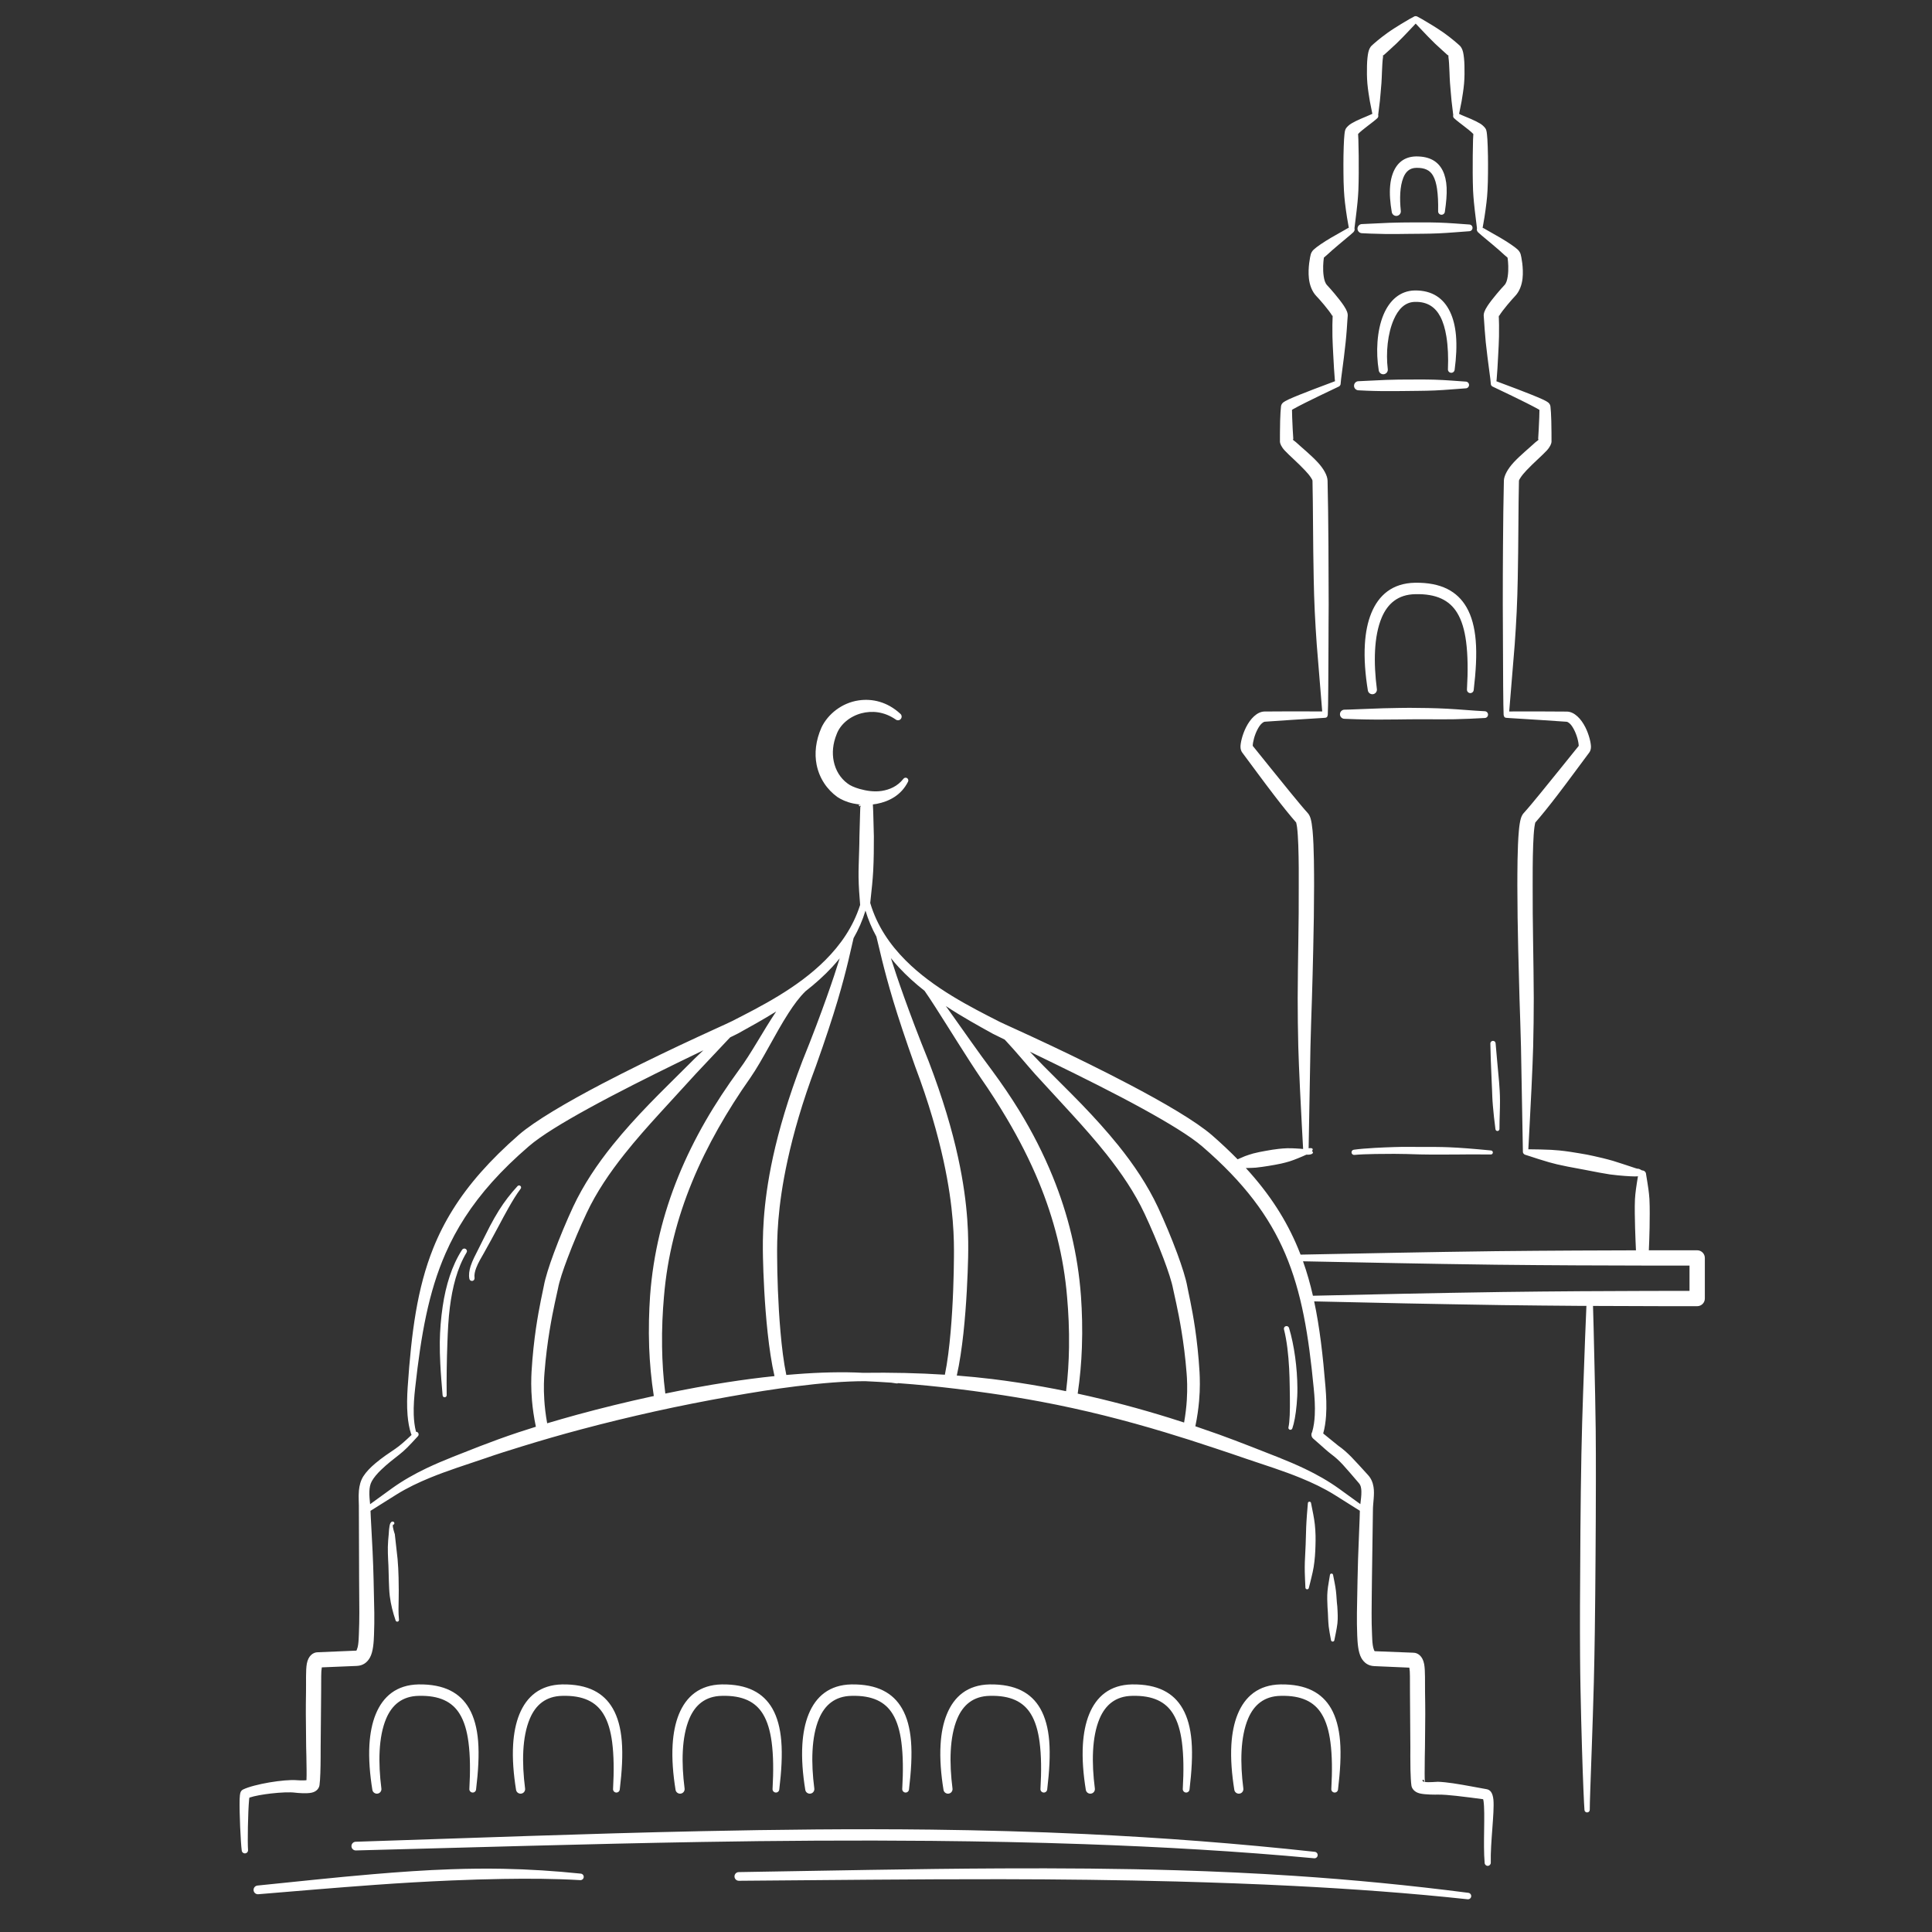 <svg xmlns="http://www.w3.org/2000/svg" xmlns:xlink="http://www.w3.org/1999/xlink" width="800" zoomAndPan="magnify" viewBox="0 0 600 600" height="800" preserveAspectRatio="xMidYMid meet"><rect x="0" y="0" width="600" height="600" fill="#333333" stroke="none"/><defs><clipPath id="4ad79ce69b"><path d="M 74.055 5 L 530 5 L 530 589.84 L 74.055 589.84 Z M 74.055 5 "></path></clipPath></defs><g id="bc656e16eb"><g clip-rule="nonzero" clip-path="url(#4ad79ce69b)"><path style=" stroke:none;fill-rule:evenodd;fill:#ffffff;fill-opacity:1;" d="M 115.066 469.199 C 115.133 471.547 115.473 476.574 115.715 481.891 C 115.855 484.828 115.957 487.84 116.02 490.547 C 116.074 494.043 116.195 497.41 116.242 500.785 C 116.262 503.086 116.25 505.375 116.152 507.723 C 116.074 509.879 115.922 512.938 114.871 514.801 C 114.016 516.312 112.711 517.289 110.793 517.367 L 99.945 517.816 C 99.891 518.176 99.824 518.625 99.801 519.008 C 99.703 520.914 99.781 523.359 99.734 525.496 L 99.582 542.527 C 99.57 543.59 99.605 547.516 99.484 550.703 C 99.43 552.203 99.34 553.551 99.223 554.406 C 99.078 555.34 98.367 556.391 96.789 556.73 C 95.223 557.082 92.328 556.816 91.672 556.73 C 90.07 556.512 87.109 556.645 84.164 556.984 C 81.621 557.277 79.078 557.719 77.445 558.266 C 77.414 558.461 77.379 558.691 77.359 558.922 C 76.996 562.812 76.844 572.238 77.027 574.484 C 77.094 575.031 76.699 575.516 76.164 575.582 C 75.625 575.637 75.133 575.25 75.078 574.715 C 74.75 572.414 74.301 562.746 74.422 558.734 C 74.453 557.805 74.543 557.125 74.629 556.816 C 74.824 556.105 75.285 555.844 75.539 555.723 C 77.238 554.898 80.438 554.102 83.672 553.543 C 86.969 552.984 90.289 552.699 92.098 552.852 C 92.461 552.883 93.688 552.961 94.793 552.895 C 94.914 552.883 95.047 552.871 95.176 552.852 C 95.223 551.918 95.223 550.727 95.211 549.484 C 95.188 546.582 95.102 543.457 95.078 542.527 C 95.055 537.926 94.992 535.328 94.98 532.281 C 94.969 530.363 94.992 528.281 95.035 525.41 C 95.09 522.375 94.914 518.758 95.285 516.688 C 95.746 514.188 97.238 513.145 98.652 513.125 L 110.598 512.621 C 110.773 512.609 110.781 512.402 110.848 512.238 C 111.035 511.809 111.145 511.305 111.223 510.777 C 111.387 509.66 111.406 508.477 111.453 507.523 C 111.562 505.254 111.582 503.031 111.594 500.816 C 111.594 497.441 111.527 494.078 111.527 490.582 L 111.453 469.023 C 111.508 467.074 111.266 464.949 111.461 462.922 C 111.617 461.332 111.988 459.809 112.863 458.438 C 113.73 457.09 115.059 455.719 116.57 454.449 C 118.586 452.738 120.93 451.172 122.773 449.934 C 123.551 449.398 124.285 448.828 125.148 448.07 C 125.906 447.414 126.762 446.625 127.824 445.617 C 127.758 445.539 127.715 445.453 127.684 445.344 C 127.078 443.555 126.75 441.57 126.574 439.523 C 126.332 436.629 126.422 433.605 126.609 430.766 C 127.77 413.812 129.543 400.113 134.555 387.609 C 136.195 383.523 138.191 379.566 140.625 375.664 C 145.492 367.852 152.121 360.301 161.152 352.41 C 166.094 348.125 176.109 342.273 186.961 336.582 C 195.18 332.289 203.848 328.07 211.059 324.66 C 219.605 320.641 226.082 317.766 227.203 317.188 C 236.242 312.582 247.672 306.82 256.309 298.172 C 261.055 293.426 264.965 287.828 267.125 281.031 C 266.895 278.195 266.676 275.355 266.633 272.461 C 266.609 271.191 266.645 269.91 266.676 268.625 C 266.754 265.656 266.895 262.688 266.906 259.738 L 267.102 252.734 C 267.113 252.406 267.16 251.258 267.18 250.488 C 267.246 250.523 267.312 250.555 267.379 250.59 C 267.289 250.414 267.223 250.215 267.191 250.02 C 267.191 250.148 267.191 250.305 267.18 250.488 C 266.609 250.184 266.379 249.918 267.191 249.898 C 267.191 249.887 267.18 249.863 267.18 249.855 C 266.414 249.777 265.668 249.668 264.965 249.523 C 262.906 249.098 261.207 248.285 260.059 247.52 C 256.855 245.219 254.445 241.711 253.602 237.469 C 252.922 233.996 253.297 230.039 255.125 225.918 C 257.098 221.777 261.449 218.27 266.676 217.512 C 270.875 216.898 275.555 217.93 279.586 221.656 C 280.078 222.051 280.156 222.773 279.762 223.266 C 279.367 223.762 278.656 223.836 278.16 223.441 C 274.543 220.953 270.766 220.66 267.488 221.523 C 263.938 222.469 260.988 224.945 259.859 227.934 C 258.609 230.98 258.402 233.875 258.918 236.406 C 259.496 239.266 261.012 241.688 263.156 243.277 C 263.98 243.945 265.352 244.551 266.961 245.012 C 269.031 245.59 271.453 245.996 273.832 245.625 C 276.297 245.23 278.699 244.211 280.527 241.91 C 280.781 241.516 281.305 241.395 281.699 241.645 C 282.094 241.898 282.215 242.434 281.965 242.828 C 279.871 246.949 276.145 248.891 272.309 249.637 C 271.902 249.711 271.488 249.777 271.082 249.82 C 271.082 249.855 271.082 249.875 271.082 249.91 C 271.137 250.598 271.191 252.309 271.203 252.734 L 271.387 259.738 C 271.398 263.301 271.367 266.895 271.18 270.48 C 271.105 271.902 270.984 273.316 270.852 274.73 C 270.676 276.648 270.434 278.547 270.258 280.43 C 272.363 287.555 276.375 293.383 281.285 298.293 C 289.922 306.941 301.363 312.703 310.402 317.309 C 311.52 317.879 317.996 320.746 326.535 324.781 C 333.746 328.188 342.414 332.43 350.621 336.738 C 361.461 342.426 371.477 348.277 376.422 352.574 C 379.305 355.094 381.934 357.57 384.355 360.035 L 386.645 359.051 C 387.434 358.785 388.266 358.469 389.211 358.219 C 390.438 357.891 391.785 357.637 393.145 357.395 C 394.469 357.152 395.816 356.934 397.102 356.793 C 398.031 356.695 398.93 356.617 399.773 356.598 C 400.75 356.574 401.605 356.617 402.395 356.66 C 403.402 356.703 404.168 356.781 404.695 356.824 C 404.551 354.117 404.082 345.855 403.719 338.141 C 403.469 332.867 403.27 327.859 403.195 325.055 C 403.086 320.102 402.996 315.07 403.008 309.996 C 403.039 298.293 403.402 286.414 403.336 274.984 C 403.348 272.406 403.367 267.094 403.195 262.469 C 403.117 260.309 402.996 258.305 402.801 256.824 C 402.734 256.309 402.578 255.652 402.535 255.434 C 400.727 253.383 398.262 250.324 395.688 246.961 C 392.223 242.457 388.551 237.395 385.77 233.688 C 385.539 233.359 385.254 232.801 385.242 231.988 C 385.23 230.73 385.812 228.164 386.965 225.875 C 388.301 223.199 390.395 221.02 392.684 220.965 L 400.75 220.922 C 402.668 220.922 408.41 220.945 410.625 220.945 L 408.926 200.145 C 408.695 196.77 408.465 193.371 408.312 189.973 C 408.148 186.566 408.047 183.156 407.984 179.805 C 407.742 168.395 407.797 157.633 407.609 149.371 C 407.609 149.074 407.402 148.766 407.172 148.406 C 406.699 147.648 406.012 146.848 405.242 146.039 C 403.094 143.738 400.355 141.402 398.973 139.902 C 397.91 138.75 397.504 137.719 397.496 137.184 C 397.496 135.793 397.496 133.117 397.559 130.707 C 397.617 128.855 397.703 127.156 397.824 126.246 C 397.855 125.961 397.957 125.426 398.535 124.965 C 398.801 124.766 399.391 124.406 400.246 124.012 C 403.816 122.379 412.598 119.145 414.602 118.387 L 414.523 117.699 L 414.285 114.398 C 414.207 112.371 413.891 108.195 413.801 104.516 C 413.746 101.938 413.801 99.625 413.855 98.422 C 413.879 98.434 413.902 98.434 413.945 98.422 C 413.988 98.398 413.91 98.324 413.867 98.258 C 413.879 98.047 413.891 97.871 413.891 97.754 C 413.891 97.828 413.836 98.027 413.812 98.18 C 412.781 96.359 409.617 92.766 408.75 91.891 C 407.48 90.531 406.723 88.57 406.492 86.465 C 406.129 83.168 406.887 79.625 407.074 78.957 C 407.184 78.617 407.402 78.059 407.973 77.523 C 408.902 76.645 411.062 75.188 413.332 73.852 C 415.469 72.602 417.625 71.441 418.613 70.848 C 418.691 70.805 418.777 70.762 418.855 70.738 C 418.844 70.805 418.82 70.891 418.809 70.926 C 418.656 71.254 418.734 71.504 418.863 71.727 C 418.746 71.484 418.723 71.188 418.809 70.926 C 418.832 70.879 418.855 70.816 418.887 70.77 C 418.887 70.75 418.875 70.738 418.875 70.727 C 418.875 70.727 418.863 70.727 418.855 70.738 C 418.863 70.715 418.863 70.707 418.875 70.684 C 418.59 69.184 418.086 66.301 417.68 62.805 C 417.551 61.645 417.441 60.438 417.375 59.199 C 417.266 57.41 417.242 55.57 417.223 53.785 C 417.199 51.879 417.211 50.035 417.23 48.359 C 417.277 46.344 417.32 44.59 417.406 43.297 C 417.484 42.102 417.582 41.289 417.625 40.984 C 417.703 40.602 417.781 40.164 418.098 39.746 C 418.426 39.328 418.953 38.781 419.754 38.309 C 420.52 37.859 421.496 37.367 422.547 36.918 C 423.852 36.348 425.211 35.832 426.195 35.352 L 425.418 31.43 C 425.176 29.906 424.828 27.977 424.652 25.938 C 424.488 24.031 424.488 22.059 424.531 20.371 C 424.574 18.629 424.738 17.16 424.949 16.227 C 425.176 15.199 425.605 14.539 425.934 14.223 C 426.625 13.566 428.609 11.832 430.953 10.168 C 432.246 9.234 433.648 8.379 434.91 7.594 C 436.969 6.32 438.637 5.391 439.086 5.18 C 439.316 5.027 439.59 4.984 439.84 5.039 C 439.984 5.059 440.125 5.105 440.246 5.191 C 440.695 5.398 442.363 6.344 444.422 7.613 C 445.684 8.391 447.086 9.258 448.379 10.18 C 450.723 11.844 452.695 13.574 453.398 14.234 C 453.727 14.562 454.152 15.219 454.383 16.238 C 454.59 17.172 454.758 18.648 454.801 20.383 C 454.844 22.078 454.844 24.043 454.68 25.961 C 454.504 27.988 454.152 29.914 453.914 31.449 L 453.133 35.363 C 454.121 35.855 455.48 36.371 456.785 36.93 C 457.836 37.391 458.812 37.871 459.578 38.32 C 460.379 38.793 460.902 39.34 461.234 39.77 C 461.551 40.172 461.629 40.621 461.703 41.008 C 461.746 41.301 461.848 42.113 461.922 43.309 C 462.012 44.602 462.055 46.363 462.098 48.383 C 462.121 50.047 462.133 51.898 462.109 53.797 C 462.086 55.582 462.066 57.422 461.957 59.211 C 461.891 60.457 461.781 61.664 461.648 62.816 C 461.242 66.312 460.738 69.203 460.453 70.695 C 460.465 70.715 460.465 70.727 460.477 70.75 C 460.465 70.75 460.453 70.738 460.453 70.738 C 460.445 70.75 460.445 70.77 460.445 70.781 C 460.477 70.836 460.5 70.891 460.52 70.945 C 460.609 71.211 460.586 71.496 460.465 71.734 C 460.598 71.527 460.676 71.266 460.52 70.945 C 460.508 70.914 460.5 70.824 460.477 70.75 C 460.555 70.781 460.641 70.816 460.719 70.859 C 461.703 71.449 463.863 72.613 466 73.871 C 468.258 75.199 470.426 76.656 471.359 77.531 C 471.93 78.082 472.148 78.629 472.258 78.98 C 472.445 79.648 473.199 83.176 472.84 86.477 C 472.609 88.578 471.852 90.551 470.57 91.902 C 469.715 92.789 466.547 96.383 465.52 98.191 C 465.496 98.039 465.441 97.852 465.441 97.762 C 465.441 97.883 465.453 98.059 465.465 98.277 C 465.418 98.344 465.344 98.41 465.387 98.434 C 465.418 98.441 465.453 98.441 465.473 98.434 C 465.527 99.637 465.582 101.961 465.527 104.523 C 465.441 108.219 465.125 112.383 465.047 114.422 L 464.805 117.719 L 464.73 118.41 C 466.734 119.156 475.512 122.398 479.074 124.031 C 479.941 124.426 480.531 124.777 480.793 124.984 C 481.375 125.445 481.465 125.984 481.508 126.258 C 481.629 127.168 481.715 128.867 481.77 130.719 C 481.836 133.129 481.836 135.801 481.836 137.195 C 481.824 137.73 481.418 138.773 480.355 139.922 C 478.977 141.426 476.234 143.758 474.086 146.051 C 473.32 146.859 472.629 147.672 472.16 148.426 C 471.93 148.789 471.723 149.098 471.723 149.391 C 471.523 157.645 471.59 168.418 471.348 179.824 C 471.281 183.168 471.184 186.574 471.02 189.984 C 470.867 193.391 470.637 196.789 470.406 200.156 L 468.695 220.953 C 470.922 220.965 476.664 220.934 478.582 220.945 L 486.648 220.988 C 488.938 221.043 491.031 223.223 492.367 225.898 C 493.508 228.188 494.098 230.742 494.09 232 C 494.078 232.824 493.793 233.383 493.562 233.699 C 490.777 237.414 487.098 242.469 483.645 246.973 C 481.07 250.336 478.602 253.395 476.793 255.453 C 476.75 255.664 476.598 256.32 476.531 256.844 C 476.336 258.312 476.215 260.32 476.137 262.48 C 475.961 267.105 475.984 272.418 475.984 274.992 C 475.93 286.434 476.281 298.305 476.324 310.008 C 476.336 315.082 476.246 320.125 476.137 325.078 C 476.062 327.883 475.863 332.879 475.609 338.152 C 475.238 345.953 474.766 354.316 474.637 356.926 C 474.898 356.926 475.238 356.926 475.645 356.934 C 477.09 356.957 479.238 356.969 481.695 357.09 C 482.539 357.133 483.391 357.199 484.27 357.285 C 485.41 357.395 486.559 357.551 487.676 357.715 C 489.539 357.988 491.305 358.316 492.785 358.566 C 494 358.809 495.766 359.184 497.684 359.652 C 498.723 359.918 499.82 360.18 500.883 360.496 C 502.934 361.109 504.871 361.801 506.375 362.273 C 507.426 362.613 508.184 362.906 508.543 362.953 C 508.75 362.984 508.84 362.906 509.301 363.137 C 509.441 363.203 509.648 363.312 509.969 363.488 C 509.98 363.488 509.988 363.488 510 363.488 C 510.668 363.488 511.207 364.035 511.207 364.707 C 511.449 366.25 511.723 367.742 511.93 369.297 C 512.062 370.316 512.184 371.336 512.246 372.355 C 512.336 373.867 512.324 375.367 512.336 376.816 C 512.336 378.371 512.324 379.863 512.293 381.273 C 512.238 384.035 512.148 386.449 512.062 388.289 C 521.234 388.277 527.074 388.289 527.074 388.289 C 528.391 388.289 529.453 389.352 529.453 390.668 L 529.453 403.27 C 529.453 404.586 528.391 405.648 527.074 405.648 C 527.074 405.648 513.145 405.68 494.723 405.57 C 494.812 408.258 494.988 414.91 495.184 424.059 C 495.316 429.781 495.469 436.477 495.559 443.773 C 495.613 448.785 495.613 454.086 495.613 459.547 C 495.613 467.215 495.566 475.207 495.512 483.207 C 495.457 491.195 495.391 499.195 495.281 506.867 C 495.207 512.324 495.105 517.617 494.977 522.625 C 494.789 529.914 494.547 536.598 494.352 542.34 C 493.988 552.762 493.703 560.031 493.715 562.012 C 493.738 562.473 493.375 562.855 492.926 562.867 C 492.477 562.891 492.082 562.539 492.07 562.09 C 491.918 560.148 491.602 553.168 491.305 543.117 C 491.141 537.617 490.965 531.195 490.832 524.191 C 490.777 520.938 490.723 517.562 490.703 514.09 C 490.668 509.199 490.668 504.117 490.68 498.941 C 490.703 491.164 490.746 483.172 490.812 475.293 C 490.887 467.172 490.965 459.172 491.117 451.633 C 491.25 444.859 491.445 438.48 491.645 432.707 C 492.094 419.105 492.531 408.969 492.676 405.559 C 492.016 405.559 491.359 405.551 490.703 405.551 C 483.031 405.496 474.746 405.418 466.449 405.309 C 455.918 405.156 445.398 404.945 436.137 404.773 C 423.094 404.508 412.574 404.27 408.125 404.156 C 409.844 412.211 410.844 420.969 411.652 430.832 C 411.883 433.691 412.027 436.762 411.82 439.688 C 411.688 441.605 411.414 443.469 410.93 445.176 L 415.578 448.949 C 417.078 450 418.305 451.098 419.645 452.445 C 421.078 453.902 422.645 455.676 424.848 458.078 C 425.824 459.141 426.34 460.398 426.559 461.781 C 426.953 464.113 426.352 466.844 426.371 469.145 L 426.066 490.703 C 426.043 494.199 425.965 497.562 425.965 500.938 C 425.957 503.152 425.988 505.375 426.098 507.645 C 426.141 508.598 426.164 509.793 426.328 510.91 C 426.406 511.438 426.516 511.941 426.699 512.379 C 426.777 512.555 426.801 512.785 427.008 512.797 L 438.953 513.266 C 440.344 513.289 441.824 514.328 442.285 516.805 C 442.668 518.879 442.504 522.496 442.559 525.531 C 442.613 528.402 442.625 530.484 442.625 532.402 C 442.625 535.449 442.559 538.047 442.535 542.648 C 442.527 543.699 442.418 547.59 442.438 550.746 C 442.438 551.742 442.461 552.676 442.504 553.398 C 443.742 553.598 446.164 553.332 446.547 553.344 C 447.863 553.387 449.508 553.562 451.25 553.816 C 454.965 554.363 459.195 555.23 461.66 555.645 C 462.176 555.734 462.68 555.973 463.051 556.5 C 463.383 556.949 463.688 557.773 463.797 558.934 C 464.148 562.934 462.82 572.312 462.977 578.453 C 462.996 578.977 462.602 579.426 462.078 579.461 C 461.551 579.492 461.102 579.086 461.07 578.562 C 460.543 572.523 461.289 563.219 460.719 559.293 C 460.684 559.121 460.641 558.922 460.598 558.758 C 458.438 558.496 455.281 558.035 452.27 557.719 C 450.133 557.477 448.07 557.312 446.516 557.332 C 445.879 557.344 442.668 557.387 440.914 556.961 C 439.207 556.543 438.449 555.395 438.328 554.527 C 438.176 553.453 438.078 551.602 438.031 549.641 C 437.965 546.734 438 543.578 438 542.648 L 437.879 525.617 C 437.836 523.48 437.922 521.035 437.824 519.117 C 437.801 518.734 437.738 518.273 437.684 517.902 L 426.801 517.43 C 424.914 517.355 423.621 516.391 422.777 514.898 C 421.738 513.035 421.582 509.988 421.496 507.84 C 421.398 505.496 421.387 503.207 421.406 500.906 C 421.441 497.531 421.551 494.164 421.594 490.668 C 421.625 488.621 421.68 486.395 421.758 484.172 C 421.957 477.988 422.285 471.766 422.316 469.18 L 414.492 464.258 C 411.129 462.164 407.598 460.5 403.992 459.02 C 398.48 456.762 392.781 454.984 387.148 453.078 C 383.797 451.906 380.43 450.789 377.055 449.672 C 372.035 447.996 366.984 446.371 361.855 444.828 C 349.516 441.102 336.77 437.836 323.215 435.293 C 318.098 434.34 312.867 433.473 307.508 432.707 C 304.059 432.203 300.551 431.742 296.977 431.305 C 291.148 430.602 285.141 430 278.961 429.551 C 278.773 429.637 278.566 429.672 278.348 429.625 C 277.832 429.539 277.305 429.461 276.77 429.395 C 274.105 429.211 271.398 429.066 268.672 428.938 C 262.5 428.938 255.211 429.516 247.234 430.527 C 240.715 431.336 233.754 432.441 226.543 433.727 C 219.004 435.062 211.199 436.598 203.422 438.316 C 195.672 440.039 187.945 441.91 180.516 443.895 C 174.203 445.57 168.121 447.336 162.391 449.102 C 158.191 450.383 154.191 451.656 150.453 452.957 C 144.82 454.875 139.125 456.652 133.609 458.91 C 130.004 460.391 126.465 462.055 123.113 464.148 Z M 413.855 98.422 C 413.801 98.387 413.801 98.289 413.812 98.18 L 413.836 98.223 C 413.848 98.234 413.855 98.246 413.867 98.258 Z M 465.52 98.191 C 465.527 98.312 465.527 98.41 465.473 98.434 L 465.465 98.277 C 465.473 98.258 465.484 98.246 465.496 98.234 Z M 129.195 444.641 C 129.402 444.641 129.609 444.719 129.766 444.871 C 130.094 445.199 130.094 445.715 129.773 446.043 C 128.406 447.535 127.387 448.629 126.5 449.516 C 125.609 450.395 124.867 451.062 124.055 451.699 C 122.355 453.012 120.207 454.68 118.379 456.453 C 117.172 457.605 116.133 458.812 115.473 459.996 C 114.926 460.969 114.762 462.043 114.719 463.141 C 114.664 464.465 114.816 465.824 114.938 467.141 L 121.785 462.176 C 125.141 459.777 128.68 457.781 132.34 456.027 C 137.773 453.43 143.453 451.359 149.051 449.133 C 152.789 447.688 156.801 446.219 161.02 444.816 C 162.793 444.234 164.594 443.656 166.422 443.086 C 165.797 440.113 165.426 437.398 165.215 434.984 C 164.867 431.008 164.977 427.906 165.074 426.031 C 165.371 420.969 165.887 416.41 166.445 412.543 C 167.453 405.68 168.602 400.969 168.898 399.324 C 169.328 396.945 170.488 393.242 172 389.164 C 173.766 384.387 175.988 379.082 177.973 374.82 C 181.172 367.98 185.469 361.57 190.336 355.531 C 193.887 351.125 197.73 346.906 201.645 342.852 C 205.621 338.73 209.699 334.809 213.535 330.941 C 214.895 329.57 216.273 328.223 217.68 326.887 C 217.93 326.645 218.184 326.414 218.434 326.172 C 216 327.348 213.285 328.66 210.367 330.086 C 201.789 334.281 191.574 339.379 182.652 344.289 C 174.828 348.594 168 352.727 164.242 355.98 C 155.539 363.465 149.184 370.656 144.395 378.062 C 142.039 381.703 140.055 385.395 138.379 389.223 C 133.086 401.254 130.762 414.492 128.941 430.977 C 128.637 433.691 128.395 436.609 128.492 439.402 C 128.559 441.23 128.766 443.008 129.195 444.641 Z M 268.781 282.797 C 267.859 285.844 266.609 288.691 265.086 291.344 C 264.223 294.875 263.125 300.629 260.113 310.797 C 258.5 316.199 256.332 322.82 253.406 331.027 C 249.129 342.359 246.391 352.078 244.605 360.266 C 241.328 375.191 241.293 385.035 241.348 390.395 C 241.371 395.523 241.602 404.684 242.379 413.516 C 242.797 418.359 243.379 423.094 244.199 427.008 C 245.098 426.93 245.973 426.855 246.852 426.789 C 254.707 426.164 261.898 426.012 268.023 426.34 C 276.848 426.219 285.297 426.406 293.438 426.93 C 294.238 423.062 294.809 418.395 295.223 413.637 C 296.004 404.805 296.223 395.633 296.254 390.516 C 296.309 385.156 296.277 375.312 293 360.375 C 291.203 352.199 288.473 342.48 284.188 331.148 C 281.262 322.93 279.059 316.289 277.426 310.887 C 274.203 300.168 273.074 294.336 272.168 290.863 C 270.785 288.344 269.637 285.656 268.781 282.797 Z M 260.781 297.613 C 260.047 298.523 259.277 299.398 258.488 300.266 C 255.938 303.027 253.121 305.527 250.172 307.828 C 248.285 309.656 246.543 312.035 244.855 314.656 C 240.672 321.141 236.91 329.098 233.008 334.742 C 229.402 339.852 226.082 345.078 223.059 350.426 C 220.012 355.828 217.273 361.352 214.938 367.051 C 210.336 378.238 207.234 390.074 206.191 402.777 C 205.789 407.379 205.523 412.629 205.613 418.316 C 205.68 422.887 205.973 427.754 206.621 432.781 C 213.086 431.445 219.52 430.242 225.809 429.277 C 230.84 428.496 235.773 427.852 240.527 427.359 C 239.617 423.426 238.926 418.711 238.402 413.91 C 237.426 404.957 237.055 395.652 236.945 390.461 C 236.844 384.914 236.703 374.723 240.066 359.27 C 241.898 350.906 244.781 340.988 249.219 329.43 C 252.461 321.438 254.863 314.961 256.734 309.703 C 258.535 304.648 259.816 300.715 260.781 297.613 Z M 241.055 314.117 C 236.945 316.684 232.879 318.918 229.195 320.957 C 228.855 321.141 228.012 321.559 226.762 322.16 C 226.5 322.438 226.246 322.699 225.973 322.984 L 216.145 333.418 C 212.496 337.438 208.66 341.582 204.801 345.824 C 201.086 349.898 197.383 354.074 193.941 358.414 C 189.348 364.199 185.207 370.273 182.16 376.781 C 180.199 380.926 178.008 386.098 176.254 390.754 C 174.828 394.516 173.699 397.934 173.293 400.137 C 172.977 401.758 171.793 406.414 170.684 413.199 C 170.07 416.957 169.48 421.375 169.098 426.305 C 168.953 428.059 168.789 430.965 169.031 434.699 C 169.172 436.883 169.438 439.336 169.93 442.012 C 172.977 441.102 176.098 440.215 179.277 439.336 C 186.773 437.297 194.578 435.379 202.41 433.684 C 202.621 433.637 202.84 433.594 203.047 433.551 C 202.227 428.277 201.789 423.203 201.602 418.426 C 201.395 412.586 201.566 407.184 201.887 402.438 C 202.859 389.254 205.941 376.926 210.676 365.309 C 213.074 359.422 215.902 353.715 219.09 348.168 C 222.238 342.711 225.742 337.418 229.516 332.242 C 233.293 327.18 237.012 320.125 241.055 314.117 Z M 386.898 362.734 C 394.406 370.918 399.531 379.008 403.129 387.695 C 403.402 388.344 403.652 388.992 403.906 389.637 C 408.203 389.551 419.336 389.32 433.266 389.066 C 442.812 388.891 453.672 388.695 464.531 388.562 C 473.078 388.465 481.641 388.41 489.551 388.367 C 496.324 388.332 502.625 388.312 508.062 388.301 C 507.984 386.461 507.863 384.047 507.789 381.297 C 507.742 379.883 507.711 378.395 507.699 376.824 C 507.699 375.379 507.668 373.887 507.754 372.367 C 507.809 371.348 507.93 370.328 508.062 369.297 C 508.238 367.938 508.465 366.625 508.688 365.273 C 508.586 365.266 508.578 365.309 508.543 365.32 C 507.797 365.406 505.375 365.297 502.449 365.012 C 501.648 364.934 500.816 364.848 499.973 364.727 C 498.879 364.562 497.77 364.367 496.707 364.168 C 494.824 363.828 493.102 363.457 491.906 363.246 C 490.461 362.961 488.719 362.668 486.887 362.305 C 485.793 362.086 484.664 361.855 483.547 361.594 C 482.691 361.395 481.859 361.176 481.059 360.945 C 478.691 360.266 476.652 359.586 475.281 359.137 C 474.23 358.809 473.605 358.602 473.539 358.578 C 473.527 358.566 473.52 358.559 473.508 358.547 C 473.398 358.512 473.332 358.457 473.289 358.383 C 473.078 358.23 472.949 357.988 472.949 357.723 L 472.355 325.078 C 472.246 320.133 472.051 315.125 471.895 310.086 C 471.742 305.098 471.609 300.078 471.5 295.07 C 471.336 288.309 471.238 281.582 471.227 274.992 C 471.238 271.52 471.215 263.125 471.699 257.984 C 471.84 256.387 472.051 255.07 472.301 254.227 C 472.531 253.426 472.871 252.879 473.156 252.562 C 474.559 251.027 476.379 248.812 478.406 246.336 C 482.309 241.57 486.91 235.816 490.285 231.641 C 490.266 230.445 489.703 228.199 488.73 226.414 C 488.336 225.688 487.895 225.02 487.359 224.582 C 487.086 224.363 486.812 224.176 486.484 224.145 L 478.484 223.605 C 476.586 223.477 470.844 223.148 468.629 222.992 C 468.094 222.961 467.742 222.926 467.676 222.914 C 467.645 222.914 467.609 222.906 467.578 222.883 C 467.25 222.809 467.105 222.609 467.086 222.367 C 467.008 222.246 466.977 222.117 466.965 221.973 C 466.91 220.91 466.844 217.316 466.82 213.164 C 466.789 208.539 466.789 203.246 466.758 200.023 C 466.766 196 466.703 191.926 466.703 187.867 C 466.691 181.633 466.734 175.453 466.766 169.621 C 466.812 162.039 466.91 155.047 467.043 149.281 C 467.086 147.727 468.215 145.645 470.055 143.637 C 472.16 141.359 475.105 138.98 476.848 137.348 C 477.078 137.141 477.418 136.922 477.629 136.746 C 477.629 136.867 477.641 136.988 477.641 137.039 C 477.648 136.941 477.648 136.832 477.66 136.723 C 477.812 136.582 477.891 136.469 477.781 136.406 C 477.738 136.371 477.703 136.371 477.684 136.395 C 477.793 134.684 477.957 131.914 478.031 129.645 C 478.066 128.746 478.09 127.934 478.09 127.297 C 477.934 127.199 477.75 127.09 477.574 126.992 C 473.902 124.93 464.344 120.449 463.566 120.066 C 463.445 120.012 463.348 119.945 463.262 119.848 C 463.086 119.68 462.984 119.441 462.984 119.188 L 462.844 117.719 L 462.426 114.543 C 462.199 112.809 461.758 109.535 461.418 106.312 C 461.277 104.875 461.168 103.461 461.07 102.203 C 460.926 100.285 460.859 98.762 460.793 98.246 C 460.75 97.895 460.785 97.402 460.992 96.832 C 461.156 96.359 461.496 95.703 461.988 94.957 C 463.445 92.766 466.309 89.488 467.172 88.602 C 467.82 87.945 468.07 86.914 468.234 85.863 C 468.574 83.648 468.355 81.27 468.227 80.328 C 468.191 80.207 468.18 80.066 468.172 80 C 467.941 79.781 467.578 79.527 467.305 79.266 C 465.242 77.312 461.727 74.465 460.004 73.008 C 459.512 72.59 459.16 72.285 459.008 72.121 C 458.582 71.66 458.59 71.219 458.691 70.926 C 458.559 69.543 458.098 66.508 457.738 62.781 C 457.629 61.633 457.539 60.426 457.473 59.188 C 457.398 57.402 457.387 55.57 457.363 53.785 C 457.352 51.898 457.352 50.059 457.375 48.391 C 457.398 46.398 457.418 44.656 457.465 43.375 C 457.496 42.586 457.539 41.98 457.562 41.629 C 456.258 40.227 453.168 38.18 451.676 36.797 C 451.324 36.547 451.195 36.098 451.316 35.703 L 450.789 31.32 C 450.68 29.762 450.438 27.801 450.309 25.75 C 450.23 24.645 450.195 23.516 450.152 22.453 C 450.078 20.578 450 18.867 449.824 17.73 C 449.812 17.629 449.812 17.5 449.812 17.391 C 449.902 17.465 450 17.531 450.043 17.574 C 449.977 17.512 449.902 17.434 449.812 17.344 C 449.801 17.191 449.793 17.07 449.703 17.105 C 449.648 17.113 449.637 17.148 449.637 17.172 C 448.805 16.391 447.238 15.043 445.629 13.512 C 444.234 12.184 442.875 10.715 441.703 9.5 C 440.828 8.59 440.125 7.824 439.656 7.328 C 439.195 7.824 438.492 8.59 437.629 9.477 C 436.453 10.703 435.094 12.16 433.703 13.488 C 432.094 15.031 430.527 16.383 429.691 17.16 C 429.691 17.125 429.684 17.105 429.625 17.082 C 429.539 17.051 429.516 17.172 429.516 17.324 C 429.43 17.41 429.352 17.488 429.289 17.566 C 429.332 17.52 429.43 17.445 429.516 17.379 C 429.516 17.488 429.516 17.621 429.508 17.719 C 429.332 18.859 429.254 20.555 429.176 22.43 C 429.133 23.504 429.102 24.633 429.023 25.742 C 428.895 27.789 428.652 29.75 428.543 31.297 L 428.004 35.68 C 428.137 36.074 428.004 36.523 427.652 36.789 C 426.164 38.156 423.074 40.207 421.77 41.609 C 421.793 41.969 421.836 42.574 421.855 43.363 C 421.902 44.645 421.934 46.387 421.957 48.383 C 421.977 50.047 421.977 51.879 421.965 53.773 C 421.945 55.559 421.934 57.391 421.855 59.164 C 421.793 60.414 421.703 61.609 421.594 62.77 C 421.23 66.496 420.773 69.523 420.641 70.902 C 420.738 71.199 420.75 71.637 420.324 72.098 C 420.168 72.262 419.82 72.566 419.324 72.984 C 417.605 74.441 414.086 77.301 412.016 79.254 C 411.754 79.504 411.391 79.77 411.16 79.977 C 411.148 80.055 411.141 80.184 411.105 80.316 C 410.973 81.258 410.754 83.637 411.094 85.852 C 411.258 86.891 411.512 87.922 412.156 88.59 C 413.012 89.469 415.883 92.754 417.34 94.949 C 417.836 95.691 418.176 96.34 418.34 96.809 C 418.547 97.391 418.582 97.871 418.535 98.234 C 418.469 98.75 418.406 100.262 418.262 102.191 C 418.164 103.441 418.055 104.855 417.902 106.289 C 417.57 109.523 417.133 112.789 416.902 114.52 L 416.488 117.699 L 416.344 119.18 C 416.344 119.43 416.246 119.66 416.07 119.836 C 415.984 119.922 415.883 120 415.762 120.055 C 414.984 120.438 405.43 124.91 401.758 126.969 C 401.582 127.066 401.395 127.18 401.242 127.277 C 401.242 127.914 401.266 128.734 401.297 129.621 C 401.375 131.902 401.527 134.664 401.648 136.371 C 401.625 136.363 401.594 136.363 401.551 136.383 C 401.441 136.461 401.516 136.57 401.672 136.703 C 401.68 136.82 401.68 136.922 401.691 137.031 C 401.691 136.965 401.703 136.855 401.703 136.734 C 401.91 136.91 402.25 137.117 402.48 137.336 C 404.223 138.957 407.172 141.336 409.277 143.629 C 411.117 145.633 412.246 147.703 412.289 149.27 C 412.422 155.035 412.52 162.027 412.562 169.602 C 412.598 175.43 412.629 181.613 412.629 187.859 C 412.629 191.914 412.551 195.98 412.574 200.012 C 412.543 203.234 412.543 208.527 412.508 213.152 C 412.488 217.305 412.422 220.887 412.355 221.953 C 412.355 222.105 412.324 222.238 412.246 222.359 C 412.223 222.598 412.082 222.785 411.754 222.863 C 411.719 222.883 411.688 222.895 411.652 222.906 C 411.59 222.914 411.238 222.938 410.699 222.973 C 408.488 223.125 402.746 223.465 400.848 223.586 L 392.848 224.133 C 392.52 224.156 392.246 224.352 391.973 224.57 C 391.434 225.008 390.996 225.668 390.602 226.391 C 389.625 228.188 389.066 230.422 389.047 231.629 C 392.41 235.793 397.012 241.547 400.926 246.324 C 402.953 248.789 404.773 251.004 406.176 252.551 C 406.461 252.867 406.789 253.414 407.027 254.215 C 407.27 255.047 407.48 256.363 407.633 257.965 C 408.113 263.105 408.094 271.5 408.102 274.984 C 408.094 281.559 407.992 288.297 407.828 295.051 C 407.719 300.059 407.59 305.078 407.434 310.074 C 407.281 315.113 407.074 320.125 406.973 325.055 L 406.406 356.605 C 407.535 356.398 408.016 356.805 407.434 357.461 C 408.234 358.02 407.488 358.723 405.703 358.59 C 405.594 358.645 405.473 358.699 405.34 358.754 C 404.883 358.961 404.07 359.324 402.91 359.785 C 402.176 360.07 401.387 360.398 400.453 360.684 C 399.645 360.934 398.777 361.152 397.867 361.363 C 396.598 361.637 395.258 361.867 393.945 362.086 C 392.586 362.293 391.25 362.512 390 362.625 C 389.035 362.711 388.148 362.699 387.324 362.734 Z M 404.66 391.707 C 405.891 395.148 406.898 398.711 407.742 402.406 C 411.949 402.305 422.699 402.055 436.137 401.781 C 445.398 401.594 455.918 401.395 466.449 401.242 C 474.746 401.133 483.031 401.047 490.703 401 C 506.406 400.902 519.512 400.891 524.695 400.891 C 524.695 400.891 524.695 393.047 524.695 393.047 C 519.402 393.047 505.824 393.047 489.551 392.969 C 481.641 392.926 473.078 392.871 464.531 392.77 C 453.672 392.641 442.812 392.441 433.266 392.266 C 420.094 392.027 409.418 391.809 404.66 391.707 Z M 407.5 444.73 C 407.984 443.105 408.223 441.32 408.312 439.48 C 408.453 436.727 408.258 433.848 407.992 431.16 C 406.406 414.691 404.277 401.43 399.141 389.375 C 394.176 377.746 386.371 367.246 373.395 356.059 C 369.637 352.816 362.797 348.684 354.973 344.375 C 346.043 339.465 335.816 334.395 327.234 330.207 C 324.594 328.914 322.105 327.707 319.852 326.621 C 321.539 328.387 323.062 330.008 324.09 331.039 C 327.914 334.918 331.969 338.852 335.961 342.984 C 339.859 347.027 343.695 351.258 347.258 355.664 C 352.125 361.703 356.422 368.113 359.621 374.941 C 361.605 379.203 363.84 384.508 365.605 389.285 C 367.105 393.363 368.277 397.055 368.707 399.445 C 368.988 401.09 370.152 405.789 371.16 412.664 C 371.719 416.531 372.234 421.09 372.531 426.152 C 372.629 428.027 372.738 431.129 372.387 435.105 C 372.18 437.441 371.828 440.07 371.227 442.941 C 373.668 443.766 376.09 444.609 378.504 445.473 C 381.879 446.691 385.219 447.973 388.551 449.266 C 394.141 451.492 399.828 453.551 405.266 456.16 C 408.926 457.914 412.465 459.895 415.809 462.297 L 422.469 467.117 C 422.625 465.812 422.82 464.445 422.789 463.16 C 422.766 462.219 422.637 461.309 422.012 460.598 C 419.918 458.176 418.438 456.391 417.066 454.91 C 415.93 453.684 414.863 452.684 413.562 451.711 C 412.957 451.25 412.367 450.766 411.742 450.219 C 410.691 449.309 409.516 448.215 407.852 446.789 C 407.238 446.285 407.094 445.398 407.5 444.73 Z M 311.992 322.84 C 310.098 321.934 308.836 321.309 308.398 321.078 C 303.883 318.578 298.773 315.762 293.734 312.441 C 294.051 312.879 294.371 313.328 294.699 313.777 C 298.984 319.773 304.113 327.18 308.047 332.387 C 311.082 336.508 313.953 340.695 316.582 344.988 C 320.594 351.555 324.07 358.359 326.941 365.418 C 331.676 377.047 334.742 389.375 335.707 402.559 C 336.035 407.305 336.211 412.695 335.992 418.547 C 335.828 423.062 335.422 427.852 334.688 432.805 C 344.551 434.941 354.008 437.484 363.227 440.344 C 364.738 440.816 366.238 441.297 367.73 441.781 C 368.18 439.238 368.441 436.902 368.574 434.82 C 368.805 431.086 368.652 428.18 368.508 426.426 C 368.125 421.496 367.531 417.078 366.918 413.32 C 365.812 406.523 364.617 401.879 364.312 400.258 C 363.895 398.043 362.766 394.633 361.352 390.875 C 359.598 386.219 357.395 381.047 355.445 376.902 C 352.398 370.383 348.254 364.32 343.676 358.523 C 340.234 354.184 336.52 350.008 332.805 345.934 C 328.945 341.715 325.098 337.57 321.438 333.559 C 319.477 331.379 315.609 326.688 312.473 323.344 C 312.309 323.172 312.145 323.008 311.992 322.84 Z M 287.125 307.707 C 284.289 305.484 281.582 303.051 279.113 300.387 C 278.27 299.465 277.449 298.523 276.672 297.547 C 277.668 300.672 278.973 304.648 280.812 309.758 C 282.711 315.039 285.133 321.539 288.387 329.547 C 292.812 341.109 295.707 351.016 297.527 359.391 C 300.902 374.844 300.758 385.035 300.66 390.578 C 300.539 395.773 300.168 405.078 299.203 414.02 C 298.688 418.711 298.02 423.312 297.141 427.184 C 297.23 427.195 297.309 427.195 297.383 427.207 C 301.023 427.488 304.582 427.852 308.102 428.27 C 313.547 428.938 318.863 429.758 324.059 430.691 C 326.426 431.117 328.77 431.566 331.082 432.047 C 331.664 427.312 331.926 422.746 331.992 418.438 C 332.078 412.75 331.805 407.5 331.402 402.898 C 330.359 390.195 327.246 378.359 322.656 367.18 C 319.84 360.344 316.465 353.77 312.66 347.344 C 310.152 343.117 307.488 338.941 304.629 334.84 C 300.375 328.582 294.688 319.301 290.445 312.703 C 289.188 310.742 288.059 309.031 287.125 307.707 Z M 477.629 136.746 C 477.617 136.59 477.629 136.438 477.684 136.395 L 477.66 136.723 C 477.648 136.723 477.641 136.734 477.629 136.746 Z M 449.812 17.391 C 449.727 17.312 449.648 17.238 449.637 17.172 C 449.703 17.238 449.758 17.289 449.812 17.344 C 449.812 17.355 449.812 17.367 449.812 17.391 Z M 429.691 17.16 C 429.684 17.227 429.605 17.301 429.516 17.379 L 429.516 17.324 C 429.57 17.27 429.625 17.215 429.691 17.16 Z M 401.648 136.371 C 401.703 136.418 401.703 136.582 401.703 136.734 C 401.691 136.723 401.68 136.711 401.672 136.703 Z M 398.754 412.859 C 398.633 412.422 398.887 411.973 399.312 411.852 C 399.754 411.73 400.203 411.984 400.324 412.41 C 401.945 417.758 402.887 424.848 402.918 431.062 C 402.941 432.828 402.844 434.527 402.699 436.082 C 402.414 439.379 401.891 442.055 401.352 443.578 C 401.254 443.918 400.902 444.105 400.574 444.016 C 400.234 443.918 400.047 443.566 400.148 443.238 C 400.551 441.453 400.629 438.121 400.586 434.141 C 400.574 432.969 400.551 431.73 400.531 430.469 C 400.496 428.672 400.465 426.82 400.355 424.949 C 400.125 420.684 399.652 416.398 398.754 412.859 Z M 442.395 553.379 C 442.242 552.918 442 552.457 441.812 552.816 C 441.648 553.125 441.922 553.289 442.395 553.379 Z M 147.375 396.859 C 147.441 397.309 147.145 397.727 146.707 397.801 C 146.258 397.879 145.84 397.582 145.766 397.133 C 145.523 395.93 145.73 394.578 146.148 393.23 C 146.73 391.414 147.715 389.605 148.395 388.258 C 149.656 385.812 150.848 383.27 152.164 380.77 C 153.043 379.105 153.961 377.461 154.961 375.871 C 156.656 373.176 158.586 370.668 160.711 368.375 C 160.941 368.102 161.336 368.07 161.602 368.289 C 161.875 368.52 161.906 368.914 161.688 369.176 C 160.316 371.008 159.145 372.98 157.996 374.996 C 156.934 376.848 155.934 378.754 154.914 380.66 C 153.371 383.566 151.793 386.449 150.227 389.242 C 149.523 390.48 148.504 392.125 147.867 393.824 C 147.484 394.855 147.234 395.906 147.375 396.859 Z M 143.508 388.125 C 143.746 387.754 144.25 387.633 144.637 387.871 C 145.02 388.113 145.129 388.617 144.887 388.992 C 141.984 393.824 140.492 399.773 139.703 406.02 C 139.254 409.582 139.078 413.23 138.949 416.848 C 138.73 422.633 138.664 428.301 138.719 433.277 C 138.73 433.629 138.453 433.922 138.113 433.934 C 137.766 433.957 137.469 433.684 137.457 433.332 C 137.207 430.25 136.898 426.922 136.734 423.434 C 136.625 421.266 136.559 419.039 136.582 416.793 C 136.637 413.09 136.941 409.34 137.48 405.715 C 138.445 399.203 140.309 393.066 143.508 388.125 Z M 420.641 358.668 C 420.191 358.723 419.785 358.402 419.73 357.965 C 419.676 357.516 419.992 357.109 420.441 357.055 C 422.055 356.824 424.488 356.629 427.02 356.484 C 431.141 356.258 435.488 356.145 436.883 356.168 C 440.434 356.223 443.215 356.18 446.012 356.199 C 447.305 356.211 448.586 356.234 449.945 356.289 C 453.418 356.43 457.375 356.738 463.031 357.285 C 463.383 357.309 463.645 357.605 463.621 357.945 C 463.602 358.293 463.305 358.559 462.965 358.535 C 458.406 358.469 454.977 358.523 451.996 358.547 C 449.344 358.559 447.062 358.578 444.695 358.566 C 442.305 358.566 439.84 358.492 436.828 358.391 C 435.457 358.34 431.16 358.305 427.094 358.383 C 424.617 358.426 422.219 358.512 420.641 358.668 Z M 462.844 324.078 C 462.832 323.629 463.195 323.258 463.645 323.246 C 464.094 323.234 464.465 323.586 464.477 324.035 L 464.902 328.891 L 465.562 336.113 C 465.691 337.801 465.836 339.742 465.836 341.934 C 465.848 344.477 465.672 347.336 465.672 350.578 C 465.691 350.918 465.43 351.227 465.078 351.246 C 464.738 351.27 464.445 350.996 464.422 350.656 C 464.082 348.016 463.809 345.625 463.633 343.445 C 463.547 342.438 463.48 341.484 463.445 340.562 C 463.371 338.996 463.359 337.57 463.27 336.289 L 462.977 329.145 Z M 421.879 121.215 C 421.102 121.195 420.477 120.535 420.508 119.758 C 420.531 118.98 421.176 118.355 421.965 118.387 C 422.898 118.379 426.898 118.113 430.449 117.984 C 433.102 117.883 435.5 117.883 436.16 117.875 C 438.855 117.883 442.262 117.809 445.66 117.918 C 449.078 118.027 452.477 118.332 455.172 118.508 C 455.754 118.508 456.223 118.98 456.223 119.551 C 456.223 120.133 455.754 120.602 455.172 120.602 C 452.477 120.777 449.09 121.105 445.684 121.258 C 442.285 121.414 438.875 121.379 436.191 121.434 C 435.414 121.426 432.246 121.5 429.066 121.457 C 425.879 121.426 422.699 121.27 421.879 121.215 Z M 417.516 223.234 C 416.727 223.211 416.113 222.555 416.137 221.777 C 416.156 220.988 416.816 220.375 417.594 220.395 C 418.93 220.406 424.629 220.109 429.66 219.957 C 433.43 219.848 436.828 219.836 437.758 219.824 C 441.605 219.848 445.539 219.891 449.461 220.102 C 453.375 220.309 457.266 220.691 461.078 220.879 C 461.66 220.879 462.121 221.348 462.121 221.93 C 462.121 222.512 461.66 222.98 461.078 222.98 C 458 223.148 454.875 223.301 451.719 223.367 C 450.328 223.387 448.926 223.398 447.523 223.398 C 444.246 223.398 440.98 223.332 437.793 223.387 C 436.684 223.387 432.191 223.484 427.688 223.477 C 423.184 223.453 418.68 223.301 417.516 223.234 Z M 427.598 213.984 C 427.711 214.75 427.172 215.477 426.395 215.586 C 425.625 215.695 424.902 215.156 424.793 214.379 C 424.004 209.523 423.598 204.582 423.875 200.078 C 424.082 196.516 424.719 193.219 425.867 190.422 C 428.16 184.801 432.445 181.109 439.445 180.977 C 447.59 180.855 452.586 183.641 455.445 188.594 C 457.035 191.344 457.957 194.828 458.297 198.918 C 458.668 203.344 458.352 208.516 457.672 214.293 C 457.617 214.859 457.113 215.289 456.531 215.246 C 455.949 215.191 455.535 214.688 455.578 214.105 C 455.906 208.492 455.863 203.496 455.305 199.234 C 454.832 195.684 453.977 192.68 452.531 190.312 C 450.141 186.391 446.055 184.363 439.512 184.527 C 434.152 184.625 430.93 187.484 429.113 191.77 C 426.637 197.613 426.559 205.887 427.598 213.984 Z M 430.984 114.605 C 431.094 115.387 430.559 116.098 429.781 116.219 C 429.012 116.328 428.289 115.793 428.18 115.012 C 427.27 109.457 427.578 102.727 429.637 97.785 C 431.5 93.305 434.766 90.301 439.359 90.203 C 444.828 90.137 448.336 92.668 450.316 96.82 C 451.305 98.871 451.906 101.348 452.16 104.086 C 452.453 107.363 452.258 111.035 451.754 114.816 C 451.699 115.398 451.195 115.824 450.613 115.77 C 450.043 115.715 449.617 115.211 449.672 114.629 C 449.824 111.012 449.684 107.539 449.18 104.461 C 448.805 102.137 448.203 100.055 447.305 98.332 C 445.781 95.43 443.316 93.652 439.426 93.754 C 436.258 93.809 434.23 96.109 432.871 99.176 C 430.93 103.57 430.371 109.578 430.984 114.605 Z M 435.031 65.445 C 435.141 66.223 434.59 66.934 433.812 67.047 C 433.047 67.145 432.332 66.605 432.223 65.828 C 431.73 63.012 431.488 60.141 431.73 57.609 C 431.852 56.273 432.125 55.023 432.531 53.918 C 433.703 50.727 435.992 48.668 439.719 48.578 C 444.016 48.535 446.625 50.145 448.039 52.973 C 448.75 54.41 449.168 56.184 449.266 58.266 C 449.363 60.438 449.133 62.934 448.719 65.73 C 448.672 66.312 448.16 66.738 447.59 66.695 C 447.008 66.641 446.582 66.137 446.625 65.555 C 446.68 62.914 446.57 60.57 446.273 58.551 C 446.031 56.973 445.66 55.637 445.047 54.562 C 444.094 52.863 442.438 52.055 439.797 52.129 C 437.715 52.172 436.52 53.402 435.82 55.164 C 434.734 57.883 434.637 61.695 435.031 65.445 Z M 422.965 72.426 C 422.176 72.406 421.562 71.746 421.582 70.969 C 421.605 70.18 422.262 69.566 423.039 69.586 C 423.984 69.586 427.984 69.312 431.535 69.191 C 434.188 69.094 436.586 69.094 437.242 69.082 C 439.938 69.094 443.348 69.02 446.746 69.129 C 450.164 69.238 453.551 69.531 456.258 69.719 C 456.84 69.719 457.309 70.18 457.309 70.762 C 457.309 71.34 456.84 71.812 456.258 71.812 C 453.562 71.988 450.176 72.316 446.766 72.469 C 443.371 72.625 439.961 72.59 437.266 72.633 C 436.5 72.633 433.32 72.711 430.152 72.668 C 426.965 72.625 423.785 72.48 422.965 72.426 Z M 122.039 473.539 C 121.773 474.043 122.609 476.434 122.609 476.434 L 123.473 484.18 C 123.637 486.066 123.738 487.984 123.781 489.914 C 123.812 491.227 123.836 492.543 123.836 493.859 C 123.848 494.723 123.836 495.602 123.812 496.465 C 123.77 498.668 123.684 500.816 123.902 502.977 C 123.957 503.262 123.781 503.547 123.496 503.613 C 123.199 503.676 122.914 503.492 122.848 503.207 C 122.016 500.773 121.379 498.285 121.051 495.688 C 120.867 494.176 120.82 492.641 120.766 491.117 C 120.68 488.859 120.691 486.613 120.535 484.41 C 120.492 483.105 120.418 481.77 120.449 480.422 C 120.469 479.074 120.602 477.75 120.723 476.434 C 120.723 476.434 120.82 473.824 121.227 473.07 C 121.469 472.621 121.766 472.445 122.082 472.566 C 122.355 472.621 122.52 472.883 122.465 473.156 C 122.445 473.277 122.367 473.387 122.258 473.461 C 122.258 473.453 122.246 473.453 122.246 473.453 C 122.148 473.43 122.082 473.461 122.039 473.539 Z M 122.258 473.461 C 122.332 473.484 122.246 473.508 122.137 473.52 C 122.18 473.508 122.223 473.484 122.258 473.461 Z M 386.129 555.426 C 386.238 556.203 385.703 556.918 384.938 557.027 C 384.156 557.137 383.434 556.598 383.324 555.832 C 382.559 551.074 382.152 546.242 382.414 541.828 C 382.625 538.34 383.246 535.109 384.367 532.367 C 386.625 526.855 390.82 523.238 397.691 523.109 C 405.672 523 410.57 525.727 413.375 530.57 C 414.93 533.277 415.828 536.688 416.168 540.688 C 416.52 545.027 416.215 550.09 415.535 555.734 C 415.488 556.312 414.973 556.742 414.406 556.688 C 413.824 556.633 413.395 556.129 413.453 555.547 C 413.758 550.066 413.727 545.18 413.168 541.004 C 412.707 537.543 411.875 534.613 410.461 532.301 C 408.137 528.469 404.137 526.504 397.758 526.66 C 392.531 526.746 389.395 529.539 387.621 533.715 C 385.199 539.426 385.109 547.516 386.129 555.426 Z M 340.016 555.426 C 340.125 556.203 339.586 556.918 338.809 557.027 C 338.031 557.137 337.32 556.598 337.207 555.832 C 336.43 551.074 336.035 546.242 336.301 541.828 C 336.508 538.34 337.133 535.109 338.25 532.367 C 340.496 526.855 344.695 523.238 351.566 523.109 C 359.543 523 364.453 525.727 367.246 530.57 C 368.816 533.277 369.715 536.688 370.043 540.688 C 370.402 545.027 370.086 550.09 369.418 555.734 C 369.363 556.312 368.859 556.742 368.277 556.688 C 367.707 556.633 367.281 556.129 367.324 555.547 C 367.641 550.066 367.598 545.18 367.051 541.004 C 366.59 537.543 365.758 534.613 364.344 532.301 C 362.008 528.469 358.02 526.504 351.633 526.66 C 346.402 526.746 343.27 529.539 341.492 533.715 C 339.07 539.426 338.996 547.516 340.016 555.426 Z M 295.805 555.426 C 295.914 556.203 295.379 556.918 294.609 557.027 C 293.832 557.137 293.121 556.598 293.012 555.832 C 292.234 551.074 291.84 546.242 292.102 541.828 C 292.297 538.34 292.922 535.109 294.051 532.367 C 296.297 526.855 300.496 523.238 307.367 523.109 C 315.344 523 320.254 525.727 323.051 530.57 C 324.605 533.277 325.516 536.688 325.844 540.688 C 326.195 545.027 325.887 550.09 325.219 555.734 C 325.164 556.312 324.66 556.742 324.078 556.688 C 323.5 556.633 323.07 556.129 323.125 555.547 C 323.445 550.066 323.398 545.18 322.852 541.004 C 322.391 537.543 321.559 534.613 320.145 532.301 C 317.812 528.469 313.82 526.504 307.434 526.66 C 302.207 526.746 299.07 529.539 297.297 533.715 C 294.875 539.426 294.797 547.516 295.805 555.426 Z M 252.891 555.426 C 253 556.203 252.461 556.918 251.684 557.027 C 250.906 557.137 250.195 556.598 250.086 555.832 C 249.305 551.074 248.91 546.242 249.176 541.828 C 249.383 538.34 250.008 535.109 251.125 532.367 C 253.371 526.855 257.57 523.238 264.441 523.109 C 272.418 523 277.328 525.727 280.121 530.57 C 281.691 533.277 282.59 536.688 282.918 540.688 C 283.277 545.027 282.961 550.09 282.293 555.734 C 282.238 556.312 281.734 556.742 281.152 556.688 C 280.582 556.633 280.156 556.129 280.199 555.547 C 280.516 550.066 280.473 545.18 279.926 541.004 C 279.465 537.543 278.633 534.613 277.219 532.301 C 274.883 528.469 270.895 526.504 264.516 526.66 C 259.277 526.746 256.145 529.539 254.367 533.715 C 251.945 539.426 251.871 547.516 252.891 555.426 Z M 212.605 555.426 C 212.715 556.203 212.176 556.918 211.398 557.027 C 210.633 557.137 209.906 556.598 209.797 555.832 C 209.031 551.074 208.625 546.242 208.891 541.828 C 209.098 538.34 209.723 535.109 210.84 532.367 C 213.098 526.855 217.293 523.238 224.164 523.109 C 232.145 523 237.043 525.727 239.848 530.57 C 241.406 533.277 242.305 536.688 242.633 540.688 C 242.992 545.027 242.688 550.09 242.008 555.734 C 241.965 556.312 241.449 556.742 240.879 556.688 C 240.297 556.633 239.871 556.129 239.926 555.547 C 240.23 550.066 240.199 545.18 239.641 541.004 C 239.18 537.543 238.348 534.613 236.934 532.301 C 234.598 528.469 230.609 526.504 224.23 526.66 C 219.004 526.746 215.871 529.539 214.094 533.715 C 211.672 539.426 211.586 547.516 212.605 555.426 Z M 163.07 555.426 C 163.18 556.203 162.641 556.918 161.863 557.027 C 161.098 557.137 160.371 556.598 160.262 555.832 C 159.496 551.074 159.09 546.242 159.355 541.828 C 159.562 538.34 160.188 535.109 161.305 532.367 C 163.562 526.855 167.758 523.238 174.629 523.109 C 182.598 523 187.508 525.727 190.301 530.57 C 191.871 533.277 192.77 536.688 193.098 540.688 C 193.457 545.027 193.152 550.09 192.473 555.734 C 192.418 556.312 191.914 556.742 191.332 556.688 C 190.762 556.633 190.336 556.129 190.391 555.547 C 190.695 550.066 190.652 545.18 190.105 541.004 C 189.645 537.543 188.812 534.613 187.398 532.301 C 185.062 528.469 181.074 526.504 174.695 526.66 C 169.457 526.746 166.324 529.539 164.559 533.715 C 162.125 539.426 162.051 547.516 163.07 555.426 Z M 118.441 555.426 C 118.555 556.203 118.016 556.918 117.25 557.027 C 116.473 557.137 115.746 556.598 115.637 555.832 C 114.871 551.074 114.465 546.242 114.727 541.828 C 114.938 538.34 115.562 535.109 116.68 532.367 C 118.938 526.855 123.133 523.238 130.004 523.109 C 137.984 523 142.883 525.727 145.688 530.57 C 147.242 533.277 148.152 536.688 148.48 540.688 C 148.832 545.027 148.527 550.09 147.848 555.734 C 147.801 556.312 147.289 556.742 146.719 556.688 C 146.137 556.633 145.711 556.129 145.766 555.547 C 146.07 550.066 146.039 545.18 145.48 541.004 C 145.02 537.543 144.188 534.613 142.773 532.301 C 140.449 528.469 136.449 526.504 130.07 526.66 C 124.844 526.746 121.711 529.539 119.934 533.715 C 117.512 539.426 117.434 547.516 118.441 555.426 Z M 413.012 489.199 C 413.004 488.926 413.223 488.695 413.496 488.684 C 413.77 488.676 414 488.895 414.012 489.168 C 414.305 490.723 414.68 492.344 414.887 494.066 C 415.086 495.699 415.105 497.344 415.305 498.844 C 415.434 500.895 415.523 502.461 415.348 504.148 C 415.25 505.113 415.051 506.066 414.832 507.227 C 414.711 507.875 414.559 508.52 414.414 509.277 C 414.414 509.574 414.176 509.812 413.879 509.812 C 413.582 509.812 413.34 509.574 413.34 509.277 C 413.035 507.613 412.781 506.352 412.641 505.137 C 412.551 504.281 412.508 503.492 412.465 502.691 C 412.41 501.586 412.398 500.465 412.27 499.109 C 412.203 497.539 412.113 495.82 412.27 494.109 C 412.422 492.391 412.793 490.758 413.012 489.199 Z M 406.164 466.887 C 406.152 466.613 406.352 466.371 406.625 466.363 C 406.91 466.34 407.141 466.547 407.16 466.82 C 407.645 469.301 408.113 471.391 408.324 473.363 C 408.598 475.828 408.598 477.988 408.531 480.016 C 408.477 482.273 408.324 484.391 407.973 486.637 C 407.809 487.688 407.555 488.75 407.281 489.879 C 407.051 490.91 406.766 491.949 406.48 493.102 C 406.449 493.398 406.184 493.605 405.891 493.574 C 405.594 493.551 405.387 493.289 405.406 492.992 C 405.34 491.25 405.23 489.715 405.211 488.227 C 405.188 487.141 405.199 486.109 405.23 485.09 C 405.297 483.262 405.418 481.52 405.484 479.656 C 405.551 477.98 405.57 476.215 405.648 474.23 C 405.691 473.078 405.781 471.887 405.867 470.57 C 405.957 469.406 406.074 468.215 406.164 466.887 Z M 110.531 574.672 C 109.785 574.691 109.172 574.113 109.148 573.367 C 109.129 572.621 109.707 571.996 110.453 571.973 C 146.227 570.824 181.961 569.441 217.688 568.688 C 241.547 568.184 265.395 567.918 289.242 568.203 C 305.141 568.402 321.043 568.84 336.945 569.574 C 360.738 570.691 384.52 572.5 408.301 575.098 C 408.859 575.152 409.266 575.645 409.211 576.203 C 409.156 576.762 408.66 577.168 408.102 577.102 C 384.332 574.891 360.574 573.555 336.812 572.719 C 320.945 572.16 305.078 571.855 289.207 571.699 C 265.395 571.48 241.578 571.633 217.754 572.039 C 182.039 572.652 146.301 573.738 110.531 574.672 Z M 229.469 584.094 C 228.727 584.105 228.109 583.504 228.102 582.758 C 228.09 582.012 228.691 581.398 229.438 581.398 C 256.66 580.973 283.871 580.367 311.051 580.25 C 329.219 580.172 347.367 580.281 365.504 580.828 C 377.605 581.191 389.703 581.75 401.789 582.551 C 419.883 583.746 437.945 585.496 456.004 587.832 C 456.562 587.898 456.957 588.402 456.895 588.961 C 456.828 589.508 456.324 589.902 455.773 589.836 C 437.715 587.887 419.664 586.605 401.605 585.684 C 389.539 585.07 377.473 584.645 365.406 584.316 C 347.301 583.844 329.188 583.625 311.059 583.602 C 283.883 583.57 256.68 583.887 229.469 584.094 Z M 80.219 588.27 C 79.473 588.336 78.816 587.789 78.75 587.043 C 78.684 586.297 79.23 585.641 79.977 585.574 C 91.977 584.371 103.965 583.043 115.965 582.035 C 124 581.355 132.031 580.785 140.078 580.512 C 145.445 580.324 150.828 580.27 156.207 580.367 C 164.254 580.523 172.297 581.039 180.352 581.871 C 180.91 581.914 181.328 582.406 181.281 582.957 C 181.238 583.516 180.746 583.93 180.188 583.887 C 172.164 583.426 164.176 583.383 156.199 583.516 C 150.859 583.602 145.535 583.777 140.207 583.996 C 132.207 584.336 124.219 584.797 116.23 585.379 C 104.23 586.242 92.23 587.273 80.219 588.27 Z M 80.219 588.27 "></path></g></g></svg>